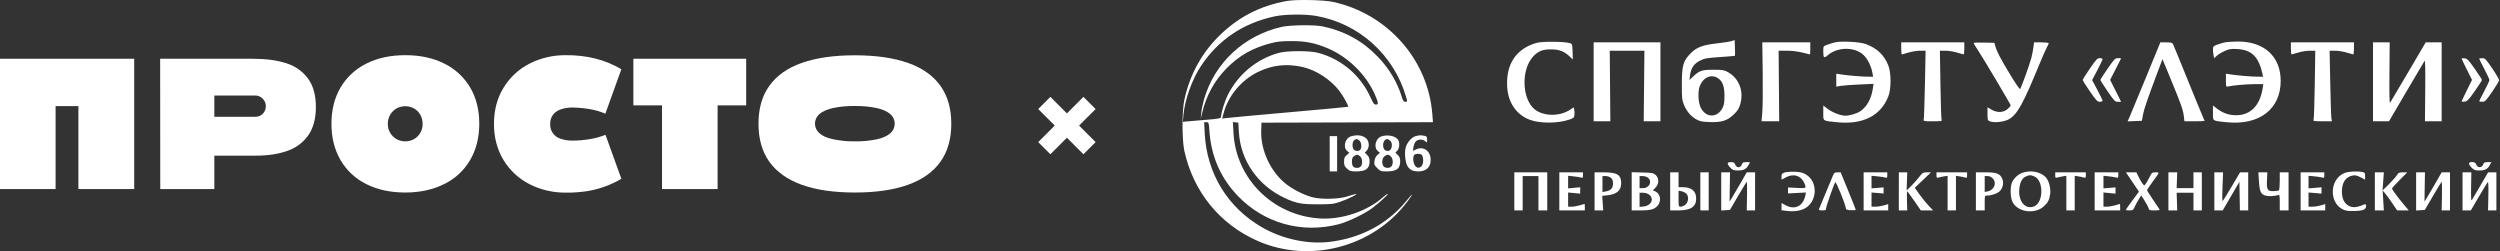 <?xml version="1.0" encoding="UTF-8"?> <svg xmlns="http://www.w3.org/2000/svg" width="1314" height="132" viewBox="0 0 1314 132" fill="none"><rect x="0" y="0" width="1314" height="132" fill="#333333" stroke="none"/> <path fill-rule="evenodd" clip-rule="evenodd" d="M676.451 0.51C662.045 3.059 650.277 9.225 640.086 19.563C631.207 28.571 625.196 39.822 622.478 52.52C621.224 58.379 621.226 73.5 622.483 79.244C627.194 100.789 641.115 117.897 661.056 126.649C688.436 138.663 721.793 129.885 739.719 105.947C743.261 101.217 742.932 100.979 739.201 105.571C729.26 117.805 714.854 125.399 698.184 127.195C686.989 128.401 673.94 125.544 663.547 119.611C645.272 109.178 634.219 91.104 633.187 69.964L632.907 64.231H634.125C635.318 64.231 635.352 64.333 635.672 68.889C636.602 82.125 641.48 93.364 650.358 102.721C664.162 117.27 684.073 122.925 703.641 117.852C708.366 116.628 717.214 112.399 721.071 109.521C724.775 106.757 729.717 102.24 729.391 101.914C729.255 101.777 728.306 102.423 727.282 103.348C718.828 110.99 705.343 115.574 693.556 114.813C668.954 113.224 649.55 93.871 648.303 69.681L648.019 64.152L649.434 64.313L650.849 64.475L651.15 69.417C652.061 84.413 661.034 97.359 675.139 104.023C681.173 106.875 684.024 107.418 692.787 107.385C699.955 107.358 700.907 107.248 704.491 106.028C708.586 104.634 714.665 101.588 712.537 101.996C711.867 102.124 709.782 102.714 707.905 103.307C703.401 104.728 694.343 104.884 689.618 103.621C685.202 102.441 679.197 99.371 675.661 96.488C667.642 89.948 662.544 78.817 662.897 68.622L663.041 64.475L708.098 64.35L753.156 64.226L752.833 60.026C750.636 31.425 729.438 7.378 700.834 1.037C695.893 -0.058 681.429 -0.37 676.451 0.51ZM691.706 8.356C714.255 12.29 732.554 28.75 739.044 50.934C739.792 53.491 739.791 53.496 738.69 53.496C737.772 53.496 737.438 53.022 736.712 50.69C734.38 43.199 730.093 36.011 724.408 30.056C716.328 21.594 706.948 16.395 695.226 13.883C690.981 12.974 678.078 13.117 673.672 14.123C653.814 18.655 638.396 33.021 632.855 52.155C632.19 54.45 631.523 57.722 631.373 59.425L631.099 62.523L631.786 59.595C633.967 50.281 638.272 42.389 644.73 35.866C651.358 29.171 658.427 25.168 667.95 22.718C671.442 21.82 673.612 21.597 678.889 21.597C686.289 21.597 691.21 22.583 697.901 25.407C708.652 29.944 718.314 39.506 722.796 50.045C724.543 54.154 724.6 54.96 723.144 54.959C722.252 54.959 721.746 54.289 720.442 51.386C715.186 39.69 705.35 31.233 693.031 27.819C688.553 26.577 676.541 26.577 672.062 27.819C660.474 31.031 650.817 39.011 645.32 49.92C643.768 53.001 641.828 59.224 641.828 61.123C641.828 62.259 641.055 62.427 633.05 63.038C631.307 63.171 628.041 63.449 625.794 63.656L621.708 64.033L621.999 60.594C622.676 52.597 626.517 41.805 631.211 34.71C640.318 20.944 653.485 12.08 670.002 8.595C675.401 7.456 685.887 7.34 691.706 8.356ZM910.036 21.599C909.097 21.907 905.96 22.413 903.064 22.724C895.217 23.567 891.961 24.726 888.84 27.79C884.724 31.832 883.989 34.314 883.972 44.225C883.959 51.426 884.073 52.559 885.04 54.96C886.425 58.398 888.549 60.958 891.404 62.632C893.354 63.776 894.331 63.987 898.408 64.151C904.838 64.41 907.89 63.453 911.331 60.101C913.334 58.15 914.025 57.047 914.687 54.751C916.688 47.803 913.971 40.986 907.907 37.74C906.177 36.815 905.129 36.662 900.527 36.662C894.524 36.662 893.213 37.103 889.857 40.253L887.965 42.029L888.272 39.645C888.766 35.808 890.345 33.461 893.495 31.884C895.923 30.668 897.05 30.464 903.979 29.991C908.249 29.699 911.807 29.406 911.885 29.341C911.963 29.275 911.963 27.38 911.885 25.131L911.743 21.04L910.036 21.599ZM807.684 22.517C796.85 25.569 791.423 33.737 792.183 45.846C792.703 54.124 797.235 60.546 804.321 63.048C809.762 64.969 818.946 64.884 824.825 62.857C827.15 62.056 827.393 61.831 827.537 60.352C827.624 59.459 827.564 58.209 827.406 57.575L827.116 56.422L825.223 57.676C819.827 61.249 811.544 61.222 806.82 57.617C799.891 52.329 799.346 36.582 805.853 29.665C808.505 26.847 810.771 25.944 815.188 25.944C819.542 25.944 822.121 26.937 825.084 29.756L826.691 31.283L826.547 27.175C826.404 23.078 826.4 23.065 824.941 22.635C822.095 21.795 810.529 21.716 807.684 22.517ZM964.409 22.285C963.336 22.543 961.526 23.102 960.386 23.527C958.34 24.29 958.314 24.33 958.314 26.659C958.314 30.522 958.611 30.801 960.759 28.961C965.905 24.554 975.009 24.56 979.552 28.975C981.61 30.975 983.469 34.687 984.096 38.048L984.521 40.321L981.536 40.309C978.419 40.295 970.727 39.626 967.195 39.061L965.141 38.732V42.133V45.534L967.457 45.138C968.731 44.92 973.139 44.591 977.252 44.406L984.73 44.07L984.381 46.465C983.596 51.854 981.244 56.128 977.787 58.451C975.937 59.695 972.2 60.815 969.903 60.815C967.564 60.815 963.18 59.148 960.822 57.362L958.314 55.463V59.306C958.314 63.792 957.812 63.445 965.428 64.235C979.053 65.649 988.533 60.884 992.518 50.619C994.043 46.693 994.044 38.323 992.52 34.466C990.35 28.974 986.674 25.438 980.797 23.191C977.681 22 967.849 21.456 964.409 22.285ZM1169.22 22.316C1168.15 22.557 1166.34 23.102 1165.2 23.527C1163.34 24.221 1163.13 24.462 1163.13 25.906C1163.13 26.789 1163.27 28.211 1163.44 29.065L1163.75 30.617L1165.02 29.398C1165.72 28.727 1167.57 27.593 1169.13 26.88C1171.59 25.754 1172.47 25.606 1175.72 25.762C1183.46 26.134 1187.19 29.794 1189.19 38.979L1189.48 40.321L1186.42 40.309C1183.25 40.295 1175.57 39.632 1172.01 39.061L1169.95 38.732V42.22C1169.95 45.585 1169.99 45.698 1171.05 45.459C1173.74 44.849 1180.8 44.225 1185 44.225H1189.59L1189.27 46.299C1187.87 55.458 1182.88 60.562 1175.32 60.569C1171.58 60.572 1168.38 59.466 1165.29 57.107L1163.13 55.454V59.301C1163.13 63.794 1162.62 63.445 1170.25 64.236C1187.43 66.019 1198.73 57.404 1198.73 42.517C1198.73 29.597 1189.96 21.679 1175.83 21.828C1173.27 21.855 1170.3 22.075 1169.22 22.316ZM837.62 43.005V63.743L842.009 63.743H846.398L846.24 45.201L846.082 26.659H855.195H864.308L864.124 45.201L863.939 63.743H868.335H872.731V43.005V22.267H855.175H837.62V43.005ZM926.475 38.247C926.59 47.037 926.497 56.369 926.268 58.985L925.852 63.743L930.501 63.743H935.15L934.997 45.201L934.843 26.659H939.185C941.932 26.659 944.93 27.017 947.341 27.634C949.439 28.171 951.229 28.61 951.321 28.61C951.412 28.61 951.486 27.183 951.486 25.439V22.267H938.876H926.267L926.475 38.247ZM999.276 25.439C999.276 27.183 999.441 28.608 999.642 28.604C999.843 28.601 1001.4 28.162 1003.1 27.628C1004.8 27.095 1007.52 26.659 1009.14 26.659H1012.09L1011.75 44.103C1011.55 53.697 1011.28 62.041 1011.14 62.645C1010.88 63.729 1010.94 63.743 1015.86 63.743C1020.4 63.743 1020.81 63.669 1020.5 62.889C1020.31 62.419 1020.04 54.075 1019.89 44.347L1019.61 26.659H1022.57C1024.19 26.659 1026.91 27.095 1028.61 27.628C1030.31 28.162 1031.87 28.601 1032.07 28.604C1032.27 28.608 1032.44 27.183 1032.44 25.439V22.267H1015.86H999.276V25.439ZM1037.31 22.592C1037.31 22.788 1038.3 24.426 1039.51 26.231C1042.17 30.199 1056.82 54.873 1056.82 55.388C1056.82 55.589 1056.17 56.374 1055.38 57.133C1053.23 59.197 1049.8 59.418 1046.85 57.683L1044.63 56.383V59.831C1044.63 63.141 1044.68 63.3 1045.97 63.801C1048.23 64.681 1053.52 64.053 1055.98 62.615C1060.33 60.061 1063.33 54.627 1071.92 33.734C1073.58 29.708 1075.35 25.689 1075.87 24.801C1076.39 23.913 1076.81 22.98 1076.81 22.727C1076.81 22.474 1075.08 22.267 1072.96 22.267H1069.1L1068.77 24.829C1068.59 26.238 1068.11 28.708 1067.71 30.318C1066.87 33.65 1062.33 46.222 1061.75 46.804C1061.54 47.015 1059.27 43.722 1056.71 39.485C1051.47 30.829 1049.64 27.351 1048.81 24.48L1048.24 22.511L1042.78 22.373C1039.77 22.297 1037.31 22.395 1037.31 22.592ZM1128.13 40.199C1124.08 50.062 1120.21 59.403 1119.52 60.958L1118.26 63.784L1122.01 63.641L1125.77 63.499L1126.35 60.327C1126.92 57.245 1128.6 52.352 1133.99 38.019L1136.6 31.081L1141.07 41.922C1146.45 54.95 1147.44 57.776 1147.84 61.156L1148.14 63.743H1153.44C1156.35 63.743 1158.74 63.66 1158.74 63.559C1158.74 63.459 1158.16 62.086 1157.46 60.51C1156.76 58.933 1153.12 50.081 1149.38 40.837C1145.64 31.593 1142.37 23.634 1142.11 23.149C1141.73 22.441 1141.03 22.267 1138.56 22.267H1135.48L1128.13 40.199ZM1204.09 25.439C1204.09 27.183 1204.25 28.608 1204.46 28.604C1204.66 28.601 1206.21 28.162 1207.91 27.628C1209.61 27.095 1212.33 26.659 1213.96 26.659H1216.91L1216.64 44.347C1216.49 54.075 1216.22 62.419 1216.03 62.889C1215.72 63.669 1216.12 63.743 1220.67 63.743H1225.66L1225.38 62.157C1225.23 61.285 1224.96 52.941 1224.78 43.615L1224.44 26.659H1227.39C1229.01 26.659 1231.73 27.095 1233.43 27.628C1235.13 28.162 1236.68 28.601 1236.88 28.604C1237.09 28.608 1237.25 27.183 1237.25 25.439V22.267H1220.67H1204.09V25.439ZM1247.25 43.005V63.743H1251.45H1255.66L1264.74 48.25C1269.73 39.729 1274.05 32.429 1274.33 32.026C1274.7 31.506 1274.81 36.004 1274.7 47.518L1274.55 63.743H1278.94H1283.33V43.005V22.267H1279.14H1274.95L1265.85 37.76C1260.85 46.281 1256.53 53.581 1256.25 53.984C1255.9 54.494 1255.79 49.804 1255.89 38.491L1256.02 22.267H1251.64L1247.25 22.267V43.005ZM1098.46 36.004C1096.39 38.996 1094.69 41.708 1094.69 42.029C1094.69 42.35 1096.39 45.062 1098.46 48.054C1101.81 52.894 1102.39 53.496 1103.66 53.496C1104.45 53.496 1105.1 53.24 1105.1 52.927C1105.1 52.614 1103.86 50.05 1102.36 47.229L1099.62 42.098L1102.36 36.886C1103.86 34.02 1105.1 31.424 1105.1 31.119C1105.1 30.812 1104.45 30.562 1103.66 30.562C1102.39 30.562 1101.81 31.164 1098.46 36.004ZM1107.79 36.052C1105.69 39.071 1103.97 41.761 1103.98 42.029C1103.98 42.297 1105.68 44.987 1107.77 48.006C1111.33 53.173 1111.65 53.496 1113.21 53.496H1114.86L1111.98 47.744L1109.09 41.992L1111.96 36.4C1113.54 33.323 1114.84 30.752 1114.84 30.684C1114.85 30.617 1114.12 30.562 1113.23 30.562C1111.72 30.562 1111.36 30.926 1107.79 36.052ZM1293.82 30.783C1293.82 30.939 1295.05 33.527 1296.56 36.534L1299.3 42.001L1296.56 47.51C1295.05 50.54 1293.82 53.14 1293.82 53.288C1293.82 53.436 1294.53 53.489 1295.39 53.405C1296.78 53.269 1297.4 52.629 1300.74 47.884C1302.81 44.932 1304.51 42.297 1304.51 42.029C1304.5 41.761 1302.8 39.126 1300.73 36.174C1297.4 31.435 1296.77 30.788 1295.39 30.654C1294.52 30.569 1293.82 30.628 1293.82 30.783ZM1303.08 30.886C1303.08 31.064 1304.29 33.491 1305.77 36.281C1307.24 39.069 1308.45 41.676 1308.45 42.073C1308.45 42.47 1307.24 45.057 1305.77 47.821C1304.29 50.585 1303.08 52.992 1303.08 53.171C1303.08 53.349 1303.8 53.493 1304.67 53.489C1306.13 53.483 1306.53 53.076 1309.88 48.243C1311.88 45.362 1313.52 42.624 1313.54 42.157C1313.55 41.691 1311.92 38.897 1309.91 35.948C1306.53 30.987 1306.13 30.584 1304.67 30.574C1303.8 30.568 1303.08 30.708 1303.08 30.886ZM684.741 35.247C691.781 36.849 699.414 41.827 703.985 47.796C706.06 50.506 708.974 55.791 708.579 56.127C708.477 56.214 694.348 57.529 677.183 59.047C660.017 60.566 645.166 61.931 644.181 62.08L642.389 62.352L643.128 59.51C645.482 50.459 652.419 42.102 661.09 37.872C668.728 34.145 676.239 33.312 684.741 35.247ZM903.175 41.24C905.449 42.859 906.379 45.494 906.379 50.324C906.379 53.742 906.163 55.147 905.403 56.661C902.668 62.117 896.546 62.034 893.861 56.505C892.541 53.787 892.309 47.938 893.413 45.201C895.318 40.474 899.638 38.722 903.175 41.24ZM710.202 71.613C706.931 72.557 705.675 77.423 708.174 79.468L709.204 80.311L707.823 81.499C706.673 82.489 706.442 83.07 706.442 84.966C706.442 86.923 706.666 87.445 708.034 88.668C709.449 89.933 709.981 90.092 712.813 90.092C717.923 90.092 719.852 88.624 719.852 84.734C719.852 83.231 719.538 82.415 718.6 81.475L717.347 80.222L718.356 79.148C719.854 77.553 719.742 74.293 718.138 72.806C716.313 71.113 713.434 70.68 710.202 71.613ZM726.295 71.613C723.024 72.557 721.767 77.423 724.266 79.468L725.297 80.311L724.007 81.421C723.133 82.173 722.629 83.193 722.441 84.59C722.19 86.465 722.32 86.803 723.886 88.371C725.51 89.995 725.788 90.092 728.849 90.092C734.02 90.092 735.945 88.639 735.945 84.734C735.945 83.231 735.63 82.415 734.692 81.475L733.44 80.222L734.448 79.148C735.616 77.905 735.8 74.727 734.782 73.385C733.305 71.439 729.588 70.662 726.295 71.613ZM743.919 71.595C741.894 72.182 739.538 74.93 738.835 77.521C738.079 80.314 738.584 85.365 739.819 87.365C741.024 89.316 742.641 90.092 745.501 90.092C749.956 90.092 752.335 87.512 751.915 83.136C751.515 78.977 747.802 76.772 744.214 78.563L742.645 79.346L742.915 77.328C743.064 76.218 743.629 74.867 744.171 74.325C745.401 73.094 747.801 73.047 749.105 74.228C750.071 75.103 750.086 75.09 750.086 73.394C750.086 71.855 749.924 71.639 748.563 71.367C746.677 70.99 745.871 71.029 743.919 71.595ZM698.883 80.821V90.092H700.834H702.784V80.821V71.55H700.834H698.883V80.821ZM714.379 73.773C715.597 74.627 715.908 77.741 714.878 78.772C714.051 79.599 712.286 79.498 711.524 78.58C710.545 77.4 710.711 74.487 711.801 73.689C712.956 72.844 713.058 72.847 714.379 73.773ZM730.472 73.773C731.654 74.602 731.925 76.778 731.051 78.413C730.439 79.557 728.504 79.65 727.616 78.58C726.638 77.4 726.803 74.487 727.894 73.689C729.049 72.844 729.15 72.847 730.472 73.773ZM747.076 81.246C748.143 81.923 748.383 85.495 747.456 86.91C746.318 88.648 744.472 88.55 743.516 86.701C742.626 84.979 742.543 82.221 743.357 81.406C744.03 80.733 746.125 80.643 747.076 81.246ZM714.976 82.285C716.104 83.414 716.274 86.048 715.303 87.376C714.558 88.395 712.394 88.546 711.32 87.654C710.874 87.284 710.587 86.217 710.587 84.936C710.587 83.311 710.835 82.654 711.671 82.069C713.103 81.064 713.802 81.11 714.976 82.285ZM731.068 82.285C732.196 83.414 732.366 86.048 731.396 87.376C730.61 88.451 728.328 88.536 727.32 87.527C726.121 86.327 726.287 83.295 727.61 82.223C729.051 81.056 729.854 81.07 731.068 82.285ZM908.085 85.982C908.085 86.405 908.727 87.393 909.511 88.178C910.731 89.399 911.312 89.604 913.548 89.604C916.488 89.604 917.949 88.822 919.073 86.647L919.814 85.213H917.884C916.412 85.213 915.884 85.434 915.658 86.144C914.943 88.398 912.783 88.528 911.961 86.366C911.615 85.455 911.163 85.213 909.804 85.213C908.564 85.213 908.085 85.427 908.085 85.982ZM1297.72 85.982C1297.72 86.405 1298.36 87.393 1299.14 88.178C1300.36 89.399 1300.95 89.604 1303.18 89.604C1306.12 89.604 1307.58 88.822 1308.71 86.647L1309.45 85.213H1307.52C1306.05 85.213 1305.52 85.434 1305.29 86.144C1304.57 88.431 1302.1 88.459 1301.38 86.189C1300.98 84.935 1297.72 84.75 1297.72 85.982ZM937.954 90.672C936.591 91.134 936.369 91.436 936.369 92.833V94.456L938.686 93.21C942.739 91.031 946.67 92.283 948.38 96.298C949.528 98.993 949.469 99.03 944.416 98.766L939.783 98.523V100.095V101.667L944.491 101.42L949.198 101.174L948.881 102.76C947.78 108.269 943.412 110.494 938.686 107.954L936.369 106.71V108.613V110.516L939.1 110.857C942.837 111.324 946.284 110.84 948.695 109.508C955.262 105.88 955.574 95.458 949.228 91.736C947.4 90.665 946.256 90.384 943.253 90.273C941.211 90.196 938.826 90.376 937.954 90.672ZM1062.98 90.807C1060.73 91.609 1058.61 93.541 1057.57 95.725C1056.44 98.105 1056.57 103.793 1057.8 106.213C1060.49 111.49 1069.37 112.753 1074.16 108.541C1076.34 106.629 1077.16 105.037 1077.57 101.946C1077.99 98.756 1076.83 94.662 1075 92.91C1072.18 90.204 1067.14 89.323 1062.98 90.807ZM1232.62 90.825C1223.81 93.942 1224 108.184 1232.88 110.595C1235.3 111.251 1240.99 110.967 1242.59 110.111C1243.9 109.412 1244.03 106.877 1242.74 107.428C1238.19 109.356 1235.89 109.379 1233.53 107.521C1231.79 106.153 1230.91 103.82 1230.91 100.583C1230.91 95.888 1232.92 92.93 1236.59 92.242C1237.87 92.002 1238.84 92.226 1240.68 93.182L1243.1 94.437V92.569C1243.1 90.868 1242.97 90.675 1241.58 90.397C1239.03 89.887 1234.68 90.095 1232.62 90.825ZM795.926 100.583V110.586H798.12H800.315V101.559V92.532H804.46H808.605V101.559V110.586H810.921H813.237V100.583V90.58H804.581H795.926V100.583ZM819.577 100.583V110.586H826.282H832.987V108.878C832.987 107.939 832.932 107.173 832.865 107.176C832.798 107.179 831.666 107.508 830.349 107.908C829.033 108.307 827.113 108.634 826.083 108.634H824.209V104.904V101.174L827.379 101.47L830.549 101.766V100.095V98.424L827.379 98.72L824.209 99.016V95.706V92.396L827.013 92.685C828.556 92.844 830.311 93.12 830.915 93.298C831.887 93.585 832.012 93.449 832.012 92.101V90.58H825.794H819.577V100.583ZM838.108 100.583V110.586H840.378H842.648L842.386 106.757L842.123 102.929L844.815 102.65C849.787 102.137 852.087 100.12 852.087 96.273C852.087 91.878 849.995 90.58 842.91 90.58H838.108V100.583ZM857.614 100.545V110.586H862.384C867.723 110.586 869.8 109.968 871.43 107.895C872.919 106 872.856 103.104 871.29 101.537C870.631 100.878 869.712 100.339 869.247 100.339C868.595 100.339 868.758 99.989 869.956 98.817C872.026 96.792 872.157 93.797 870.254 92.007C869.098 90.918 868.545 90.811 863.305 90.664L857.614 90.504V100.545ZM877.851 100.583V110.586H882.012C888.692 110.586 891.505 108.719 891.505 104.286C891.505 100.432 889.059 98.387 884.45 98.387H882.24V94.484V90.58H880.046H877.851V100.583ZM893.7 100.583V110.586H895.894H898.089V100.583V90.58H895.894H893.7V100.583ZM904.672 100.61V110.64L906.959 110.491L909.246 110.342L913.463 103.143C915.782 99.183 917.845 95.78 918.047 95.579C918.249 95.379 918.34 98.674 918.249 102.901L918.082 110.587L920.277 110.586L922.471 110.586V100.583V90.58L920.277 90.585L918.082 90.591L914.795 96.319C912.986 99.469 910.957 102.925 910.285 103.999L909.062 105.95L909.184 98.265L909.305 90.579L906.988 90.579L904.672 90.58V100.61ZM963.344 92.41C962.919 93.416 961.16 97.643 959.434 101.803C957.708 105.963 956.179 109.641 956.034 109.976C955.848 110.408 956.357 110.586 957.774 110.586C959.457 110.586 959.777 110.429 959.777 109.602C959.777 108.509 964.031 96.428 964.643 95.783C965.05 95.354 969.821 107.017 970.1 109.122C970.245 110.225 970.506 110.356 972.821 110.489C974.23 110.571 975.381 110.474 975.381 110.276C975.381 110.077 973.598 105.564 971.418 100.247L967.456 90.58H965.785C964.318 90.58 964.022 90.802 963.344 92.41ZM979.526 100.583V110.586H985.988H992.449V108.926V107.266L990.177 107.95C988.928 108.326 986.953 108.634 985.788 108.634H983.671V104.908V101.181L986.841 101.436L990.011 101.691V100.095V98.499L986.841 98.754L983.671 99.009V95.703V92.398L986.719 92.682C988.396 92.838 990.261 93.113 990.864 93.293C991.838 93.584 991.962 93.45 991.962 92.101V90.58H985.744H979.526V100.583ZM998.024 100.583L998.009 110.586L1000.23 110.586L1002.45 110.587L1002.28 105.341C1002.18 102.08 1002.29 100.279 1002.58 100.583C1002.83 100.851 1004.51 103.212 1006.31 105.828L1009.59 110.586H1012.83H1016.06L1013.83 108.268C1012.6 106.993 1010.42 104.323 1008.99 102.334L1006.4 98.718L1010.66 94.649L1014.92 90.58H1012.77C1010.74 90.58 1010.49 90.736 1008.63 93.142C1007.54 94.55 1005.63 96.692 1004.38 97.899L1002.12 100.095L1002.28 95.337L1002.45 90.579L1000.24 90.579L998.038 90.58L998.024 100.583ZM1017.81 92.101C1017.81 93.449 1017.93 93.584 1018.9 93.295C1019.51 93.116 1020.82 92.842 1021.83 92.686L1023.66 92.403V101.494V110.586H1025.85H1028.05V101.494V92.403L1029.88 92.686C1030.88 92.842 1032.2 93.116 1032.8 93.295C1033.78 93.584 1033.9 93.449 1033.9 92.101V90.58H1025.85H1017.81V92.101ZM1038.53 100.583V110.586H1040.85H1043.16V106.682C1043.16 102.821 1043.18 102.779 1044.41 102.779C1046.87 102.779 1049.92 101.687 1051.2 100.347C1052.88 98.6 1053.32 95.698 1052.23 93.596C1050.98 91.172 1049.27 90.58 1043.56 90.58H1038.53V100.583ZM1080.23 92.101C1080.23 93.449 1080.35 93.584 1081.32 93.295C1081.93 93.116 1083.24 92.842 1084.25 92.686L1086.08 92.403V101.494V110.586H1088.27H1090.47V101.494V92.403L1092.3 92.686C1093.3 92.842 1094.62 93.116 1095.22 93.295C1096.19 93.584 1096.32 93.449 1096.32 92.101V90.58H1088.27H1080.23V92.101ZM1100.95 100.583V110.586H1107.66H1114.36V108.878C1114.36 107.939 1114.31 107.173 1114.24 107.176C1114.17 107.179 1113.04 107.508 1111.72 107.908C1110.41 108.307 1108.49 108.634 1107.46 108.634H1105.58V104.904V101.174L1108.75 101.47L1111.92 101.766V100.133V98.499L1108.75 98.754L1105.58 99.009V95.703V92.396L1108.39 92.685C1109.93 92.844 1111.69 93.12 1112.29 93.298C1113.26 93.585 1113.39 93.449 1113.39 92.101V90.58H1107.17H1100.95V100.583ZM1120.81 95.657L1124.23 100.734L1120.76 105.417C1118.85 107.993 1117.29 110.21 1117.29 110.343C1117.29 110.477 1118.16 110.586 1119.23 110.586C1120.97 110.586 1121.25 110.414 1121.84 108.995C1122.21 108.121 1123.17 106.342 1123.97 105.043L1125.44 102.682L1127.23 105.536C1128.22 107.106 1129.15 108.884 1129.3 109.488C1129.56 110.472 1129.89 110.586 1132.48 110.586C1134.71 110.586 1135.29 110.442 1134.99 109.961C1134.78 109.617 1133.23 107.321 1131.55 104.856C1129.88 102.392 1128.5 100.187 1128.5 99.956C1128.5 99.725 1129.78 97.795 1131.33 95.668C1135.31 90.228 1135.19 90.58 1132.98 90.58C1131.15 90.58 1131 90.701 1129.78 93.142C1129.07 94.55 1128.16 96.143 1127.74 96.679C1127 97.645 1126.98 97.643 1126.06 96.435C1125.55 95.764 1124.63 94.173 1124.02 92.898L1122.91 90.58H1120.15H1117.38L1120.81 95.657ZM1139.72 100.583V110.586L1142.04 110.587L1144.35 110.588L1144.2 105.951L1144.04 101.315H1148.46H1152.89V105.95V110.586H1155.08H1157.28V100.583V90.58H1155.08H1152.89V94.728V98.875H1148.46H1144.04L1144.2 94.727L1144.35 90.578L1142.04 90.579L1139.72 90.58V100.583ZM1163.86 100.583V110.586H1166.06H1168.27L1172.65 103.073L1177.03 95.559L1177.16 103.073L1177.29 110.586H1179.48H1181.66V100.583V90.58H1179.51H1177.37L1172.91 98.143C1170.46 102.303 1168.32 105.706 1168.15 105.706C1167.99 105.706 1167.99 102.303 1168.15 98.143L1168.44 90.58H1166.15H1163.86V100.583ZM1187.31 95.338C1187.67 100.755 1188.22 101.966 1190.7 102.785C1192.31 103.317 1195.74 103.147 1197.57 102.443C1198.1 102.238 1198.24 103.028 1198.24 106.386V110.586H1200.55H1202.87V100.583V90.58H1200.55H1198.24V95.187C1198.24 97.721 1198.03 99.92 1197.78 100.075C1197.53 100.231 1196.3 100.402 1195.05 100.457C1191.79 100.599 1191.27 99.744 1191.53 94.606L1191.72 90.58H1189.36H1187L1187.31 95.338ZM1209.21 100.583V110.586L1215.67 110.586H1222.13V108.926V107.266L1219.86 107.95C1218.61 108.326 1216.64 108.634 1215.47 108.634H1213.36V104.904V101.173L1216.77 101.46L1220.18 101.746V100.095V98.444L1216.77 98.73L1213.36 99.017V95.707V92.398L1216.4 92.682C1218.08 92.838 1219.94 93.113 1220.55 93.293C1221.52 93.584 1221.65 93.45 1221.65 92.101V90.58L1215.43 90.581H1209.21V100.583ZM1248.22 100.583V110.586H1250.59H1252.95L1252.63 105.34L1252.32 100.095L1253.56 101.559C1254.24 102.364 1255.95 104.72 1257.36 106.795L1259.93 110.567L1262.99 110.577L1266.05 110.586L1263.47 107.536C1260.31 103.792 1257.24 99.618 1257.24 99.064C1257.24 98.837 1259.05 96.835 1261.26 94.616L1265.27 90.58H1263C1260.97 90.58 1260.63 90.746 1259.75 92.166C1259.21 93.038 1257.3 95.179 1255.51 96.923L1252.27 100.095L1252.61 95.338L1252.95 90.58H1250.58H1248.22V100.583ZM1269.92 100.61V110.64L1272.21 110.491L1274.49 110.342L1278.68 103.177C1280.98 99.237 1283.04 95.834 1283.26 95.614C1283.48 95.395 1283.59 98.674 1283.5 102.901L1283.33 110.587L1285.53 110.586L1287.72 110.586V100.583V90.58L1285.53 90.585L1283.33 90.591L1280.05 96.319C1278.24 99.469 1276.21 102.925 1275.54 103.999L1274.31 105.95L1274.43 98.265L1274.56 90.579L1272.24 90.579L1269.92 90.58V100.61ZM1294.31 100.583V110.586H1296.49H1298.67L1302.89 103.389C1305.22 99.43 1307.33 95.972 1307.58 95.703C1307.88 95.393 1307.99 98.007 1307.88 102.901L1307.72 110.586H1309.91H1312.1V100.583V90.58L1309.91 90.589L1307.72 90.599L1303.69 97.543C1301.47 101.362 1299.44 104.816 1299.17 105.218C1298.83 105.719 1298.72 103.524 1298.81 98.265L1298.94 90.579L1296.62 90.579L1294.31 90.58V100.583ZM1069.29 92.757C1074.19 94.809 1074.14 106.377 1069.22 108.436C1064.59 110.37 1060.74 105.941 1061.34 99.371C1061.66 95.827 1062.81 93.614 1064.78 92.758C1066.76 91.893 1067.22 91.893 1069.29 92.757ZM846.647 93.415C847.438 94.055 847.751 94.857 847.79 96.337C847.855 98.816 846.718 100.123 844.081 100.603L842.253 100.936V96.734V92.532H843.905C844.814 92.532 846.048 92.929 846.647 93.415ZM866.154 93.415C868.557 95.362 866.935 98.875 863.634 98.875H861.759V95.703V92.532H863.411C864.32 92.532 865.555 92.93 866.154 93.415ZM1047.33 93.73C1049.66 96.06 1048.22 99.887 1044.75 100.585L1043.16 100.904V96.718V92.532H1044.65C1045.58 92.532 1046.59 92.982 1047.33 93.73ZM886.31 101.755C887.721 103.167 887.519 106.143 885.919 107.52C885.207 108.132 884.088 108.634 883.432 108.634C882.26 108.634 882.24 108.564 882.24 104.426V100.217L883.823 100.534C884.694 100.708 885.813 101.258 886.31 101.755ZM866.813 102.326C869.545 104.477 867.944 108.063 864.056 108.502L861.759 108.761V105.038V101.315H863.643C864.812 101.315 866.017 101.699 866.813 102.326Z" fill="white"></path> <path d="M0 30.88H70.535V99.367H41.207V55.774H29.215V99.367H0V30.88Z" fill="white"></path> <path d="M84.177 30.88H132.773C139.764 30.88 145.732 31.675 150.563 33.267C155.11 34.688 159.089 37.473 161.931 41.337C164.659 45.089 166.023 50.09 166.023 56.285C166.023 62.424 164.659 67.368 161.987 71.177C159.259 74.985 155.451 77.826 151.018 79.304C146.414 80.952 140.901 81.805 134.592 81.805H112.652V99.367H84.234L84.177 30.88ZM134.421 61.344C135.387 61.344 136.297 61.117 137.093 60.605C137.888 60.093 138.57 59.411 139.025 58.559C139.48 57.706 139.764 56.683 139.707 55.717C139.707 54.808 139.48 53.842 138.968 53.046C138.457 52.193 137.775 51.511 136.979 51C136.183 50.488 135.217 50.204 134.251 50.204H112.652V61.401H134.421V61.344Z" fill="white"></path> <path d="M213.029 101.186C205.186 101.186 198.365 99.708 192.511 96.753C186.827 93.968 182.166 89.591 178.984 84.135C175.801 78.679 174.209 72.313 174.209 65.038C174.209 57.763 175.801 51.454 178.984 45.998C182.166 40.598 186.884 36.222 192.511 33.437C198.365 30.482 205.186 29.004 213.029 29.004C220.873 29.004 227.693 30.482 233.548 33.437C239.231 36.222 243.949 40.598 247.132 45.998C250.315 51.397 251.906 57.763 251.906 64.981C251.906 72.256 250.315 78.565 247.132 84.078C243.949 89.534 239.231 93.911 233.548 96.696C227.693 99.651 220.816 101.186 213.029 101.186ZM212.972 74.302C214.621 74.302 216.212 73.904 217.633 73.109C218.997 72.313 220.134 71.176 220.93 69.812C221.725 68.391 222.18 66.743 222.123 65.095C222.123 63.447 221.725 61.742 220.93 60.321C220.134 58.956 218.997 57.763 217.633 57.024C216.212 56.228 214.621 55.774 212.972 55.831C211.381 55.831 209.79 56.228 208.369 57.024C207.005 57.82 205.868 58.956 205.072 60.321C204.219 61.798 203.822 63.447 203.822 65.095C203.822 66.743 204.219 68.391 205.072 69.812C205.868 71.176 207.005 72.313 208.369 73.109C209.79 73.848 211.381 74.302 212.972 74.302Z" fill="white"></path> <path d="M297.375 101.243C290.781 101.3 284.245 99.822 278.334 96.81C272.707 93.968 267.989 89.591 264.693 84.192C261.339 78.736 259.634 72.37 259.634 65.095C259.634 57.82 261.339 51.511 264.693 46.055C267.989 40.655 272.707 36.279 278.334 33.437C284.245 30.425 290.781 28.947 297.375 29.004C302.66 28.947 307.946 29.515 313.119 30.823C317.836 32.016 322.383 33.892 326.589 36.393L318.177 59.752C315.563 58.616 312.778 57.82 309.992 57.365C307.037 56.854 304.081 56.569 301.069 56.513C298.852 56.456 296.636 56.797 294.589 57.536C292.998 58.104 291.577 59.07 290.554 60.434C289.588 61.855 289.133 63.504 289.19 65.152C288.963 68.619 291.179 71.802 294.533 72.882C296.636 73.62 298.852 73.961 301.069 73.905C304.081 73.905 307.094 73.62 310.106 73.109C312.891 72.654 315.619 71.915 318.234 70.835L326.589 93.968C321.019 97.264 314.824 99.481 308.401 100.504C304.763 101.015 301.069 101.3 297.375 101.243Z" fill="white"></path> <path d="M347.961 55.376H332.899V30.88H392.181V55.376H377.176V99.367H347.961V55.376Z" fill="white"></path> <path d="M449.301 101.186C438.218 101.186 428.839 99.822 421.337 97.093C413.834 94.365 408.15 90.33 404.342 84.987C400.534 79.645 398.659 72.995 398.659 65.038C398.659 57.081 400.534 50.431 404.342 45.145C408.15 39.802 413.777 35.767 421.337 33.096C428.896 30.424 438.218 29.06 449.301 29.06C460.441 29.06 469.762 30.424 477.322 33.096C484.881 35.767 490.508 39.802 494.316 45.145C498.124 50.488 500 57.138 500 65.038C500 72.938 498.124 79.645 494.316 84.987C490.508 90.33 484.881 94.365 477.322 97.093C469.762 99.822 460.441 101.186 449.301 101.186ZM449.244 74.302C453.109 74.359 457.031 74.018 460.839 73.222C463.965 72.54 466.295 71.46 467.887 70.096C470.672 67.766 471.07 63.617 468.796 60.832C468.512 60.491 468.228 60.207 467.887 59.922C466.295 58.558 463.908 57.478 460.839 56.797C457.031 56.001 453.166 55.66 449.244 55.717C445.379 55.66 441.514 56.001 437.763 56.797C434.637 57.535 432.306 58.558 430.715 59.922C427.93 62.253 427.532 66.459 429.919 69.244C430.147 69.528 430.431 69.812 430.715 70.039C432.306 71.46 434.637 72.483 437.763 73.165C441.571 73.961 445.379 74.359 449.244 74.302Z" fill="white"></path> <rect x="545.686" y="57.315" width="9.05" height="33.615" transform="rotate(-45 545.686 57.315)" fill="white"></rect> <rect x="552.084" y="81.084" width="9.05" height="33.615" transform="rotate(-135 552.084 81.084)" fill="white"></rect> </svg> 